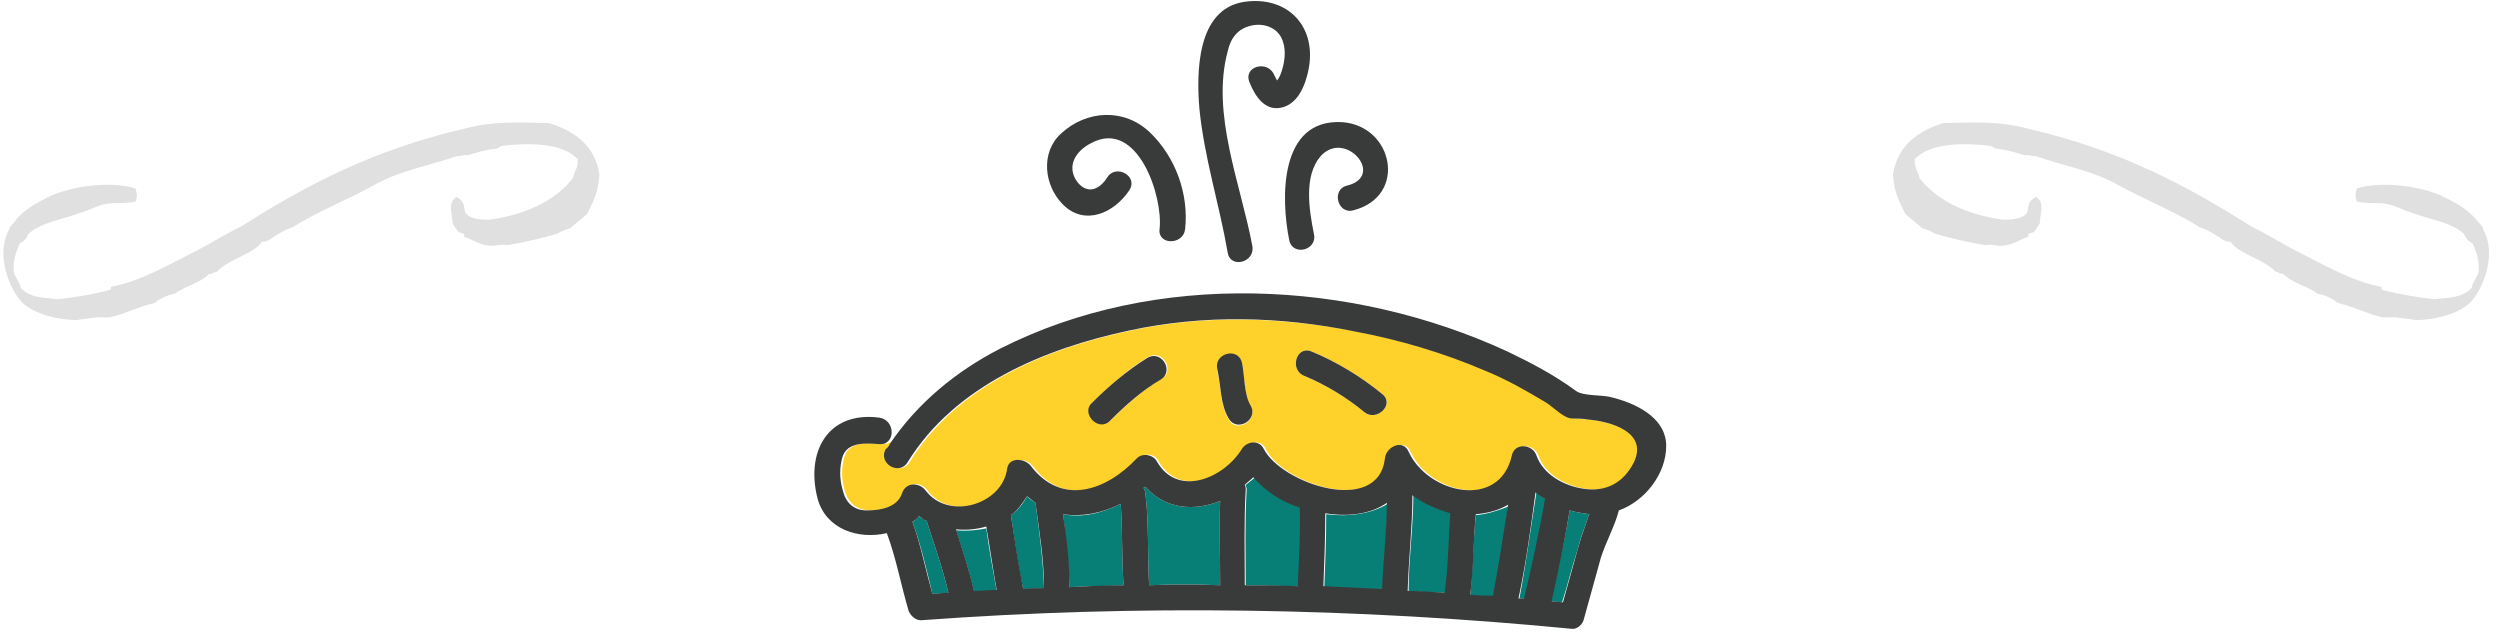 <?xml version="1.0" encoding="utf-8"?>
<!-- Generator: Adobe Illustrator 24.1.2, SVG Export Plug-In . SVG Version: 6.00 Build 0)  -->
<svg version="1.1" id="Layer_1" xmlns="http://www.w3.org/2000/svg" xmlns:xlink="http://www.w3.org/1999/xlink" x="0px" y="0px"
	 viewBox="0 0 264 67" style="enable-background:new 0 0 264 67;" xml:space="preserve">
<style type="text/css">
	.st0{fill-rule:evenodd;clip-rule:evenodd;fill:#077F77;}
	.st1{fill-rule:evenodd;clip-rule:evenodd;fill:#393A3A;}
	.st2{fill-rule:evenodd;clip-rule:evenodd;fill:#FFD22B;}
	.st3{fill-rule:evenodd;clip-rule:evenodd;fill:#E0E0E0;}
</style>
<g transform="translate(0 -13)">
	<g transform="translate(86.25 13)">
		<path class="st0" d="M14.7,56c0.7,2.1,1.4,4.3,1.9,6.5c0.8,0,1.6-0.1,2.4-0.1c-0.4-2.2-0.8-4.4-1.1-6.6C16.9,56,15.8,56.1,14.7,56
			 M13.9,62.6c-0.6-2.6-1.5-5.1-2.3-7.6c-0.3-0.2-0.6-0.3-0.8-0.5c-0.2,0.2-0.4,0.5-0.7,0.6c0.9,2.5,1.5,5,2.1,7.6
			C12.8,62.7,13.3,62.7,13.9,62.6 M26.7,62c1.9-0.1,3.8-0.1,5.7-0.2c-0.2-2.9-0.1-5.8-0.3-8.6c-2,1-4.1,1.5-6.1,1.1
			C26.3,56.8,26.6,59.4,26.7,62 M23.1,53.1c-0.3-0.2-0.6-0.4-0.9-0.7c-0.4,0.8-1,1.5-1.7,2c0.4,2.6,0.7,5.2,1.3,7.8
			c0.7,0,1.5-0.1,2.2-0.1C23.9,59.1,23.5,56.1,23.1,53.1 M42.6,61.8c0-3-0.1-5.9,0-8.9c-2.7,1.1-5.8,0.9-7.9-1.5
			c-0.1,0-0.1,0.1-0.2,0.1c0.1,0.2,0.2,0.4,0.2,0.6c0.4,3.2,0.2,6.5,0.4,9.7C37.6,61.7,40.1,61.7,42.6,61.8 M62.5,62.4
			c1.3,0.1,2.6,0.2,3.9,0.2c0.4-2.8,0.4-5.7,0.6-8.5c-1.4-0.3-2.8-0.9-4-1.9C63,55.7,62.5,59,62.5,62.4 M45.3,51.2
			c0,0.1,0.1,0.3,0.1,0.5c-0.2,3.4-0.1,6.7-0.1,10.1c1.9,0,3.7,0.1,5.6,0.1c0.1-2.8,0.3-5.5,0.2-8.3c-1.9-0.7-3.6-1.8-4.8-3.2
			C45.9,50.7,45.6,51,45.3,51.2 M80.3,58.2c0.3-1.2,0.7-2.3,1.1-3.4c0-0.1,0.1-0.3,0.2-0.5c-0.7-0.1-1.4-0.2-2.1-0.4
			c-0.5,3.2-1.3,6.4-2,9.6c0.4,0,0.8,0.1,1.2,0.1C79.3,61.8,79.7,60,80.3,58.2 M53.8,54.3c0,2.6-0.1,5.1-0.2,7.7
			c2.1,0.1,4.1,0.2,6.2,0.3c0.1-3,0.4-6.1,0.5-9.1C58.5,54.3,56.1,54.6,53.8,54.3 M76,52c-0.6,3.7-1.1,7.5-1.8,11.2
			c0.2,0,0.5,0,0.7,0.1c0.8-3.5,1.6-7,2.2-10.5C76.6,52.5,76.3,52.3,76,52 M69.6,54.4c-0.3,2.8-0.3,5.7-0.6,8.5
			c0.8,0.1,1.6,0.1,2.4,0.2c0.7-3.2,1.2-6.4,1.6-9.6C72,53.9,70.8,54.3,69.6,54.4"/>
		<path class="st1" d="M49.9,25.4c0.4,1.7,3,1,2.6-0.7c-0.5-2.5-1.1-6.1,0.7-8.2c2.6-2.9,6.9,2.1,2.8,3.1c-1.7,0.4-1,3.1,0.7,2.6
			c5.7-1.5,4.2-8.9-1.2-9.3C48.8,12.5,49,21,49.9,25.4 M33,20.1c1-1.5-1.4-2.8-2.3-1.4c-0.8,1.3-2.1,1.9-3.2,0.5
			c-1.2-1.7-0.1-3.3,1.5-4.1c4.9-2.6,7.6,5.7,7.2,9.1c-0.2,1.7,2.5,1.7,2.7,0c0.4-3.7-1-7.6-3.7-10.2c-2.7-2.6-6.7-2.4-9.4,0.1
			c-2.2,2-1.8,5.5,0.2,7.5C28.3,23.9,31.4,22.5,33,20.1"/>
		<path class="st1" d="M43.4,26.7c0.3,1.7,2.9,1,2.6-0.7c-1.2-6.5-4.4-14-2.6-20.6C43.7,4,44.5,3,45.9,2.7c1.3-0.3,2.8,0.2,3.3,1.6
			c0.4,1.1,0.2,2.4-0.2,3.5c-0.1,0.2-0.2,0.5-0.4,0.7c-0.1-0.2-0.2-0.4-0.3-0.6C47.6,6.3,45,7,45.7,8.7c0.6,1.5,1.7,3.2,3.6,2.6
			c1.6-0.5,2.3-2.4,2.6-3.8c1-4.6-2.1-8-6.8-7.3c-5,0.8-5,7.5-4.7,11.2C40.9,16.6,42.5,21.5,43.4,26.7"/>
		<path class="st2" d="M29.1,42.5c1.8-1.7,3.7-3.5,5.9-4.8c1.5-0.9,2.9,1.5,1.4,2.3c-2,1.2-3.7,2.8-5.3,4.3
			C29.8,45.7,27.9,43.7,29.1,42.5 M44.9,38.4c0.3,1.4,0.2,3.2,0.9,4.5c0.9,1.5-1.5,2.9-2.3,1.4c-0.9-1.5-0.8-3.4-1.2-5.1
			C41.9,37.4,44.6,36.7,44.9,38.4 M52.2,37.1c2.7,1.1,5.3,2.7,7.5,4.5c1.4,1.1-0.6,3-1.9,1.9c-1.8-1.5-4.1-2.9-6.3-3.8
			C49.9,39.1,50.6,36.5,52.2,37.1 M6.8,46.9c-1.4-0.2-3.4-0.3-3.9,1.4c-0.3,1.1-0.3,2.2,0,3.3c0.3,1.3,1.1,2.2,2.6,2.3
			c1.4,0,3.2-0.3,3.7-1.8c0.4-1.2,1.8-1.3,2.5-0.3c2.4,3.2,8,1.6,8.6-2.3c0.2-1.3,1.9-1.1,2.5-0.3c3.3,4.4,8,2.6,11.2-0.8
			c0.6-0.6,1.7-0.5,2.1,0.3c2.2,3.9,7.1,1.8,9-1.3c0.5-0.8,1.9-1,2.3,0c1.8,3.7,12,7.1,12.8,1c0.1-1.2,1.9-2.1,2.5-0.7
			c2,4.4,9.6,6.2,10.9,0.4c0.3-1.4,2.2-1.2,2.6,0c0.7,2,2.9,3.2,4.9,3.5c2.4,0.4,4.3-0.6,5.4-2.8c1.5-3.1-2.5-4.2-4.9-4.5
			c-0.5,0-1.1-0.1-1.6-0.1c-1,0-2.1-1.2-2.8-1.7c-2-1.3-4.1-2.4-6.3-3.3c-4.5-1.9-9.2-3.3-13.9-4.2c-7.9-1.5-15.9-1.8-23.8-0.1
			c-9,1.9-18.4,5.8-23.4,13.9c-0.9,1.5-3.3,0.1-2.3-1.4c0.1-0.2,0.2-0.4,0.4-0.5l-0.1-0.2C7.4,46.9,7.2,46.9,6.8,46.9"/>
		<path class="st1" d="M60.2,53.1c0,3-0.4,6.1-0.5,9.1c-2.1-0.1-4.1-0.2-6.2-0.3c0.1-2.6,0.2-5.1,0.2-7.7
			C56.1,54.6,58.5,54.3,60.2,53.1 M66.3,62.6c-1.3-0.1-2.6-0.2-3.9-0.2c0.1-3.4,0.5-6.7,0.5-10.1c1.2,0.9,2.6,1.5,4,1.9
			C66.7,57,66.7,59.8,66.3,62.6 M79.5,53.9c0.7,0.2,1.4,0.3,2.1,0.4c-0.1,0.2-0.2,0.4-0.2,0.5c-0.4,1.1-0.8,2.3-1.1,3.4
			c-0.5,1.8-1,3.6-1.5,5.4c-0.4,0-0.8-0.1-1.2-0.1C78.3,60.3,79,57.1,79.5,53.9 M69,62.8c0.4-2.8,0.3-5.7,0.6-8.5
			c1.2-0.1,2.4-0.4,3.4-1c-0.5,3.2-1,6.5-1.6,9.6C70.6,62.9,69.8,62.9,69,62.8 M74.1,63.2c0.8-3.7,1.3-7.5,1.8-11.2
			c0.3,0.3,0.7,0.5,1,0.7c-0.6,3.5-1.4,7-2.2,10.5C74.6,63.2,74.4,63.2,74.1,63.2 M51,53.6c0.1,2.8-0.1,5.5-0.2,8.3
			c-1.9-0.1-3.7-0.1-5.6-0.1c0-3.4-0.1-6.7,0.1-10.1c0-0.2,0-0.3-0.1-0.5c0.3-0.3,0.6-0.5,0.9-0.8C47.4,51.9,49.1,53,51,53.6
			 M35.1,61.8c-0.2-3.2,0-6.5-0.4-9.7c0-0.2-0.1-0.4-0.2-0.6c0.1,0,0.1-0.1,0.2-0.1c2.1,2.4,5.2,2.6,7.9,1.5c-0.1,3,0,5.9,0,8.9
			C40.1,61.7,37.6,61.7,35.1,61.8 M10.8,54.5c0.3,0.2,0.5,0.4,0.8,0.5c0.8,2.5,1.7,5,2.3,7.6c-0.6,0-1.1,0.1-1.7,0.1
			c-0.7-2.5-1.2-5.1-2.1-7.6C10.3,55,10.6,54.8,10.8,54.5 M19,62.3c-0.8,0-1.6,0.1-2.4,0.1c-0.5-2.2-1.2-4.3-1.9-6.5
			c1.1,0.1,2.2,0,3.2-0.3C18.3,57.9,18.6,60.1,19,62.3 M21.8,62.2c-0.5-2.6-0.9-5.2-1.3-7.8c0.7-0.5,1.2-1.2,1.7-2
			c0.3,0.2,0.6,0.5,0.9,0.7c0.4,3,0.9,6,0.9,9C23.2,62.1,22.5,62.1,21.8,62.2 M32.1,53.2c0.2,2.9,0.1,5.8,0.3,8.6
			c-1.9,0-3.8,0.1-5.7,0.2c0-2.6-0.3-5.2-0.7-7.7C28,54.6,30.1,54.2,32.1,53.2 M89.7,47.1c0-3.1-3.4-4.6-6-5.2
			c-1-0.2-2.8-0.1-3.5-0.6c-2.3-1.7-4.8-3-7.3-4.2c-16.5-7.6-37.1-8.6-53.5-0.3c-4.7,2.4-8.8,5.8-11.7,10.1
			c-0.1,0.2-0.2,0.4-0.4,0.5c-0.9,1.5,1.4,2.9,2.3,1.4c5-8.1,14.5-12,23.4-13.9c7.9-1.7,15.9-1.5,23.8,0.1c4.8,0.9,9.5,2.3,13.9,4.2
			c2.2,0.9,4.3,2.1,6.3,3.3c0.8,0.5,1.9,1.7,2.8,1.7c0.5,0,1.1,0,1.6,0.1c2.4,0.2,6.4,1.3,4.9,4.5c-1.1,2.2-3,3.2-5.4,2.8
			c-2-0.3-4.2-1.5-4.9-3.5c-0.4-1.2-2.3-1.4-2.6,0c-1.3,5.8-8.9,4-10.9-0.4c-0.6-1.4-2.4-0.5-2.5,0.7c-0.7,6.1-10.9,2.7-12.8-1
			c-0.5-1-1.8-0.8-2.3,0c-1.9,3.1-6.8,5.2-9,1.3c-0.4-0.7-1.5-0.9-2.1-0.3c-3.2,3.4-7.9,5.1-11.2,0.8c-0.6-0.8-2.3-1-2.5,0.3
			c-0.5,3.8-6.2,5.5-8.6,2.3c-0.7-0.9-2.1-0.9-2.5,0.3c-0.5,1.5-2.3,1.8-3.7,1.8c-1.5,0-2.3-0.9-2.6-2.3c-0.3-1.1-0.3-2.2,0-3.3
			c0.5-1.7,2.6-1.5,3.9-1.4c0.3,0,0.6,0,0.8-0.2c0.9-0.6,0.6-2.4-0.8-2.6c-5.5-0.7-7.8,3.7-6.5,8.6c0.9,3.2,4.3,4.3,7.3,3.6
			c1,2.7,1.5,5.5,2.3,8.2c0.2,0.5,0.7,1,1.3,1C34,63.8,57,64.2,79.7,66.4c0.6,0.1,1.2-0.5,1.3-1c0.6-2.2,1.2-4.3,1.8-6.5
			c0.5-1.6,1.5-3.4,1.9-5C87.5,52.9,89.7,50,89.7,47.1"/>
		<path class="st1" d="M31,44.4c1.6-1.6,3.4-3.2,5.3-4.3c1.5-0.9,0.1-3.2-1.4-2.3c-2.1,1.3-4.1,3-5.9,4.8
			C27.9,43.7,29.8,45.7,31,44.4 M43.5,44.2c0.9,1.5,3.2,0.1,2.3-1.4c-0.7-1.2-0.6-3.1-0.9-4.5c-0.4-1.7-3-1-2.6,0.7
			C42.7,40.8,42.6,42.7,43.5,44.2 M51.5,39.7c2.2,0.9,4.5,2.3,6.3,3.8c1.3,1.1,3.3-0.8,1.9-1.9c-2.2-1.8-4.8-3.4-7.5-4.5
			C50.6,36.5,49.9,39.1,51.5,39.7"/>
	</g>
	<path class="st3" d="M1.6,36.3c0.9-1.1,2.1-1.8,3.5-2.5c0.1,0.2,0.2,0,0,0c2.5-1.2,6.7-1.7,9.2-0.9c0.2,0.5,0.2,1,0,1.4
		c-1,0.2-2,0.1-3,0.2c-1.1,0.2-1.8,0.7-2.9,1c-1.8,0.7-3.9,0.9-5.4,2.2c-0.2,0.5-0.5,0.8-0.9,1c-0.5,1.1-0.8,2.1-0.6,3.2
		c0.3,0.6,0.6,1,0.7,1.5c1,1.1,2.4,1,3.9,1.2c1.8-0.2,3.6-0.5,5.2-0.9c0.2-0.1,0.5,0,0.4-0.4c3.2-0.6,6.2-2.4,9-3.8
		c1.6-0.8,3.1-1.8,4.8-2.6c6.9-4.4,14-8.1,23.5-10.3c2.9-0.8,5.7-0.7,9-0.6c2.8,0.9,4.8,2.4,5.3,5.4c-0.1,1.8-0.6,2.8-1.3,4.2
		c-0.6,0.5-1.2,1-1.8,1.5c-0.6,0.2-0.9,0.3-1.4,0.6c-1.4,0.4-3.4,0.9-5.3,1.2c-0.6-0.2-1.3,0.2-2.1,0c-0.8-0.1-1.5-0.6-2.4-0.9
		c0.1-0.4-0.1-0.3-0.6-0.5c-0.2-0.3-0.4-0.6-0.6-0.9c0-0.9-0.6-2.2,0.4-2.8c0.8,0.4,0.8,0.9,0.9,1.6c0.5,0.8,1.8,0.8,2.6,0.8
		c3.6-0.5,6.9-1.9,8.8-4.4c0.1-0.6,0.6-1.1,0.5-2c-1.7-1.8-5.4-1.7-8-1.4c-0.3,0.1-0.4,0.3-0.6,0.3c-1,0.1-2.1,0.4-3,0.7
		c-0.4-0.1-0.6,0.1-1.2,0.1c-2.6,0.9-6.2,1.6-8.6,3c-2.9,1.6-6.2,2.9-8.7,4.5c-0.9,0.3-1.7,0.8-2.4,1.3c-0.3,0.1-0.4,0.3-0.8,0.2
		c-1,1.4-3.5,1.8-4.8,3.2c-0.4,0-0.4,0.3-0.8,0.2c-0.9,1-2.6,1.3-3.6,2.1c-1,0.2-1.7,0.6-2.2,1c-1.7,0.4-3,1.1-4.3,1.4
		c-0.5,0.2-1.1,0.1-1.7,0.1c-0.7,0.1-1.7,0.2-2.2,0.3c-1.9,0-4.4-0.6-5.7-1.8c-1.5-1.5-2.9-5.3-1.4-7.8C0.9,37,1.4,36.7,1.6,36.3
		C1.7,36.5,1.8,36.3,1.6,36.3"/>
	<path class="st3" d="M261.6,36.3c-0.9-1.1-2.1-1.8-3.5-2.5c-0.1,0.2-0.2,0,0,0c-2.5-1.2-6.7-1.7-9.2-0.9c-0.2,0.5-0.2,1,0,1.4
		c1,0.2,2,0.1,3,0.2c1.1,0.2,1.8,0.7,2.9,1c1.8,0.7,3.9,0.9,5.4,2.2c0.2,0.5,0.5,0.8,0.9,1c0.5,1.1,0.8,2.1,0.6,3.2
		c-0.3,0.6-0.6,1-0.7,1.5c-1,1.1-2.4,1-3.9,1.2c-1.8-0.2-3.6-0.5-5.2-0.9c-0.2-0.1-0.5,0-0.4-0.4c-3.2-0.6-6.2-2.4-9-3.8
		c-1.6-0.8-3.1-1.8-4.8-2.6c-6.9-4.4-14-8.1-23.5-10.3c-2.9-0.8-5.7-0.7-9-0.6c-2.8,0.9-4.8,2.4-5.3,5.4c0.1,1.8,0.6,2.8,1.3,4.2
		c0.6,0.5,1.2,1,1.8,1.5c0.6,0.2,0.9,0.3,1.4,0.6c1.4,0.4,3.4,0.9,5.3,1.2c0.6-0.2,1.3,0.2,2.1,0c0.8-0.1,1.5-0.6,2.4-0.9
		c-0.1-0.4,0.1-0.3,0.6-0.5c0.2-0.3,0.4-0.6,0.6-0.9c0-0.9,0.6-2.2-0.4-2.8c-0.8,0.4-0.8,0.9-0.9,1.6c-0.5,0.8-1.8,0.8-2.6,0.8
		c-3.6-0.5-6.9-1.9-8.8-4.4c-0.1-0.6-0.6-1.1-0.5-2c1.7-1.8,5.4-1.7,8-1.4c0.3,0.1,0.4,0.3,0.6,0.3c1,0.1,2.1,0.4,3,0.7
		c0.4-0.1,0.6,0.1,1.2,0.1c2.6,0.9,6.2,1.6,8.6,3c2.9,1.6,6.2,2.9,8.7,4.5c0.9,0.3,1.7,0.8,2.4,1.3c0.3,0.1,0.4,0.3,0.8,0.2
		c1,1.4,3.5,1.8,4.8,3.2c0.4,0,0.4,0.3,0.8,0.2c0.9,1,2.6,1.3,3.6,2.1c1,0.2,1.7,0.6,2.2,1c1.7,0.4,3,1.1,4.3,1.4
		c0.5,0.2,1.1,0.1,1.7,0.1c0.7,0.1,1.7,0.2,2.2,0.3c1.9,0,4.4-0.6,5.7-1.8c1.5-1.5,2.9-5.3,1.4-7.8C262.3,37,261.9,36.7,261.6,36.3
		C261.5,36.5,261.4,36.3,261.6,36.3"/>
</g>
</svg>
